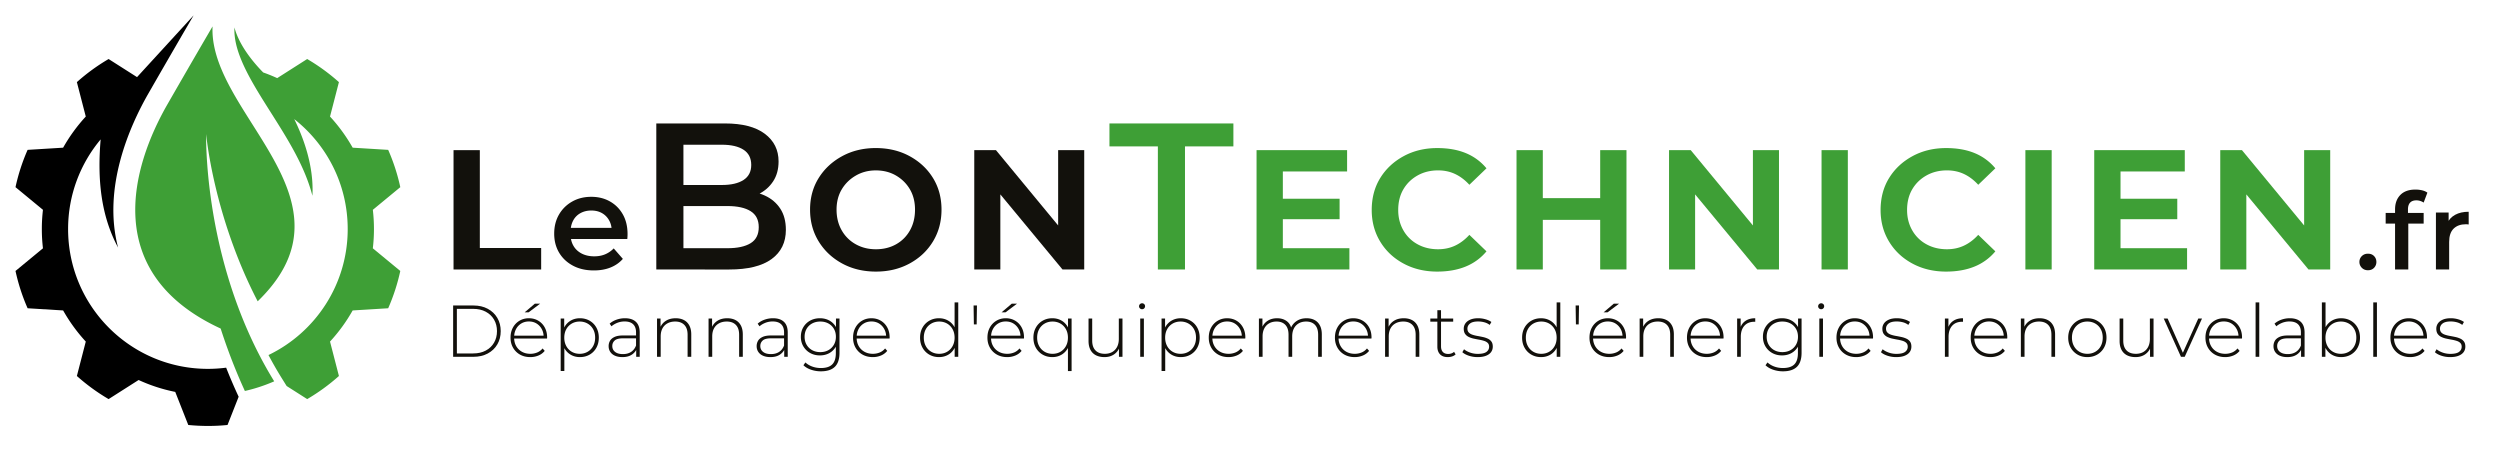 <svg xmlns="http://www.w3.org/2000/svg" viewBox="0 0 16127.27 2898"><defs><style>.cls-1{fill:#3e9f36;}.cls-2{fill:#12100b;}.cls-3{fill:#12110c;}</style></defs><g id="Fond-Blanc"><path d="M1463.15,2382.68c-1.45-3.6-2.84-7.28-4.27-10.89a905.66,905.66,0,0,1-117.74,7.7c-498.12,0-901.85-403.8-901.85-901.84,0-220.16,79-421.84,210-578.41-22,257.31,1.35,491.33,112.46,697.88C659.6,1209,838.08,810.9,956.82,603.84l9.38-16.34q15.93-27.75,31.61-55c110.46-192,203.61-351.78,229.53-396.16l21.76-37.28L884,497.51,700.63,380.75a1270.73,1270.73,0,0,0-204.72,149l57.42,222.13a1075.17,1075.17,0,0,0-146.1,200.78L178.11,966.73A1256.39,1256.39,0,0,0,100,1207.39l177.12,146.1a1072.66,1072.66,0,0,0,0,248.32L100,1747.91a1256.29,1256.29,0,0,0,78.11,240.65l229.12,14.06a1075.25,1075.25,0,0,0,146.1,200.79l-57.42,222.13a1271.28,1271.28,0,0,0,204.72,149l193.49-123.19a1063.9,1063.9,0,0,0,236.34,76.77l84.07,213.35q62.48,6.15,126.61,6.25t126.61-6.25l71.77-182.15-7.07-15.27C1516.46,2509.48,1491.44,2453.43,1463.15,2382.68Z"/><path class="cls-1" d="M2412.36,1477.65a1085.13,1085.13,0,0,0-7.21-124.16l177.12-146.1a1256.39,1256.39,0,0,0-78.11-240.66L2275,952.67a1075.17,1075.17,0,0,0-146.1-200.78l57.43-222.13a1271.25,1271.25,0,0,0-204.73-149L1788.15,503.94q-44.1-20.28-90.31-36.56C1641.4,410,1543.58,297.15,1512.37,177c-.4,8.5-.47,17.46-.2,26.65C1515,291,1549,388.91,1622.46,520.78c37.24,66.84,79.73,134,124.72,205,107.84,170.34,219,345.9,268.2,537.06C2025.94,1069,1955.66,884.49,1898,768.29c210.08,165.11,345,421.46,345,709.36,0,358-208.69,667.18-511.06,812.74,25.46,48.09,52.79,95.91,81.3,142.2l35.87,57.56,132.55,84.39a1271.8,1271.8,0,0,0,204.73-149l-57.43-222.13A1075.25,1075.25,0,0,0,2275,2002.62l229.12-14.06a1256.29,1256.29,0,0,0,78.11-240.65l-177.12-146.1A1085.13,1085.13,0,0,0,2412.36,1477.65Z"/><path class="cls-1" d="M1684.3,2311.79q39.29,74.43,84.58,148.11a1058.78,1058.78,0,0,1-189.17,62.27c-17.12-37-41.14-91.13-68.22-158.82-27.52-68.67-58.17-151.32-88.08-243.93C647.67,1761,849.93,1074.37,1079.43,674.15q20.64-35.92,40.84-71C1221,428,1309.82,275.42,1349.4,207.65l21.79-37.35c-.6,12.5-.67,25.07-.3,37.57C1375,335.3,1428,462.06,1499,589.57c237.09,425.51,674.88,859.06,163.29,1354.14C1375.65,1391.43,1329.9,864.89,1329.9,864.89S1309.82,1603.44,1684.3,2311.79Z"/><path class="cls-2" d="M2923.14,2301.73V1970.67h131q52.48,0,92.22,21.28t61.72,58.64q22,37.38,22,85.61t-22,85.6q-22,37.36-61.72,58.64t-92.22,21.29Zm24.12-21.76h105q46.81,0,81.34-18.44t53.44-50.84q18.91-32.4,18.92-74.49T3187,2061.71q-18.91-32.39-53.44-50.84t-81.34-18.45h-105Z"/><path class="cls-2" d="M3420.67,2303.62q-37.36,0-66-16.08a117,117,0,0,1-44.93-44.46q-16.32-28.38-16.32-64.79,0-36.89,15.37-65a114.18,114.18,0,0,1,42.33-44.22q27-16.08,60.53-16.08t60.3,15.61a111.42,111.42,0,0,1,42.1,43.74q15.36,28.16,15.37,65a21.51,21.51,0,0,1-.24,3.08,24.83,24.83,0,0,0-.24,3.54H3311v-18.44h205.26l-9.46,9q.47-28.85-12.06-51.79a94.17,94.17,0,0,0-33.82-35.95q-21.28-13-49.19-13-27.42,0-48.94,13a91.75,91.75,0,0,0-33.82,35.95q-12.3,23-12.3,52.26v4.26q0,30.27,13.48,53.67a94.76,94.76,0,0,0,37.13,36.42q23.64,13,53.91,13a114.38,114.38,0,0,0,44.22-8.52,86.72,86.72,0,0,0,34.76-26l13.72,15.61a101.35,101.35,0,0,1-40.44,30A135.46,135.46,0,0,1,3420.67,2303.62Zm-35.94-289,65.74-55.81h34.05l-74.25,55.81Z"/><path class="cls-2" d="M3616.93,2393.48V2054.85h22.71v80.87l-3.79,43,4.73,43v171.68Zm123.91-89.86q-32.62,0-58.88-15.14t-41.62-43.27q-15.37-28.12-15.37-66.92t15.37-66.92q15.38-28.14,41.62-43.28t58.88-15.13q35,0,62.67,15.84A114.1,114.1,0,0,1,3847,2113q15.84,28.38,15.84,65.27T3847,2243.55a114,114,0,0,1-43.51,44.22Q3775.84,2303.63,3740.84,2303.62Zm-1.41-21.28q28.37,0,51.07-13a92.82,92.82,0,0,0,35.71-36.65q13-23.66,13-54.39,0-31.22-13-54.63a93.31,93.31,0,0,0-35.71-36.41q-22.7-13-51.07-13t-50.85,13a93.88,93.88,0,0,0-35.47,36.41q-13,23.41-13,54.63,0,30.75,13,54.39a93.38,93.38,0,0,0,35.47,36.65Q3711.05,2282.35,3739.43,2282.34Z"/><path class="cls-2" d="M4015.15,2303.62q-27.43,0-47.54-8.75T3936.87,2270q-10.63-16.08-10.64-36.89a68,68,0,0,1,8.75-34.29q8.74-15.36,29.09-25.06t54.39-9.7h90.8v18.45h-90.33q-38.31,0-53.68,14.18t-15.37,35.47q0,23.65,18,37.84t50.61,14.19q31.22,0,52.73-14.19t31.92-41.15l6.62,16.08a85.58,85.58,0,0,1-33.81,42.8Q4052,2303.63,4015.15,2303.62Zm88.91-1.89v-56.28l-1-8.52v-92.69q0-34.51-18.68-52.5t-54.62-18a127.44,127.44,0,0,0-47.53,8.75q-22,8.76-37.6,22.46l-11.83-17q18.45-16.56,44.46-25.78a161.5,161.5,0,0,1,54.39-9.22q45.87,0,70.47,23.17t24.59,69v156.55Z"/><path class="cls-2" d="M4359,2053q30.26,0,52.73,11.59t35,35q12.53,23.41,12.53,57.94v144.25h-23.64V2159.37q0-41.61-21.05-63.37t-58.88-21.76q-28.86,0-50.13,11.83a79,79,0,0,0-32.4,33.1q-11.11,21.28-11.11,51.08v131.48h-23.65V2054.85h22.7v68.58l-3.31-7.57a93.78,93.78,0,0,1,37.36-46.11Q4321.13,2053,4359,2053Z"/><path class="cls-2" d="M4691.44,2053q30.27,0,52.73,11.59t35,35q12.53,23.41,12.54,57.94v144.25h-23.65V2159.37q0-41.61-21.05-63.37t-58.88-21.76q-28.85,0-50.13,11.83a79,79,0,0,0-32.4,33.1q-11.12,21.28-11.11,51.08v131.48h-23.65V2054.85h22.7v68.58l-3.31-7.57a93.75,93.75,0,0,1,37.37-46.11Q4653.6,2053,4691.44,2053Z"/><path class="cls-2" d="M4970,2303.62q-27.43,0-47.53-8.75T4891.73,2270q-10.65-16.08-10.64-36.89a68,68,0,0,1,8.75-34.29q8.74-15.36,29.08-25.06t54.39-9.7h90.8v18.45h-90.33q-38.31,0-53.68,14.18t-15.37,35.47q0,23.65,18,37.84t50.61,14.19q31.21,0,52.73-14.19t31.93-41.15l6.62,16.08a85.6,85.6,0,0,1-33.82,42.8Q5006.89,2303.63,4970,2303.62Zm88.91-1.89v-56.28l-.94-8.52v-92.69q0-34.51-18.69-52.5t-54.62-18a127.44,127.44,0,0,0-47.53,8.75q-22,8.76-37.6,22.46l-11.82-17q18.44-16.56,44.45-25.78a161.5,161.5,0,0,1,54.39-9.22q45.87,0,70.47,23.17t24.59,69v156.55Z"/><path class="cls-2" d="M5289.23,2292.74q-35,0-62.66-15.37a116.26,116.26,0,0,1-44-42.56q-16.32-27.2-16.31-62.2,0-35.46,16.31-62.42a115.15,115.15,0,0,1,44-42.1q27.66-15.12,62.66-15.13,33.57,0,60.3,14.42a107.45,107.45,0,0,1,42.33,41.15q15.6,26.73,15.61,64.08,0,36.9-15.61,63.85a108.51,108.51,0,0,1-42.33,41.62Q5322.8,2292.75,5289.23,2292.74Zm6.62,102.63A194.94,194.94,0,0,1,5232,2385q-30.27-10.39-49.18-28.85l12.77-18q18.43,17,44.22,26.49a160.2,160.2,0,0,0,55.57,9.46q49.65,0,73.07-23.18t23.41-72.83V2209.5l4.73-36.89-3.79-36.89v-80.87h22.71v220.39q0,62-30,91T5295.85,2395.37Zm-4.73-123.91q29.8,0,52.5-12.53a91.83,91.83,0,0,0,35.71-35q13-22.45,13-51.32,0-29.31-13-51.55a90.77,90.77,0,0,0-35.71-34.52q-22.71-12.3-52.5-12.3-28.84,0-51.78,12.3a90.22,90.22,0,0,0-35.95,34.52q-13,22.24-13,51.55,0,28.86,13,51.32a91.26,91.26,0,0,0,35.95,35Q5262.26,2271.46,5291.12,2271.46Z"/><path class="cls-2" d="M5630.22,2303.62q-37.36,0-66-16.08a117,117,0,0,1-44.93-44.46Q5503,2214.7,5503,2178.29q0-36.89,15.37-65a114.15,114.15,0,0,1,42.32-44.22q27-16.08,60.54-16.08t60.3,15.61a111.4,111.4,0,0,1,42.09,43.74q15.38,28.16,15.37,65a23,23,0,0,1-.23,3.08,23.45,23.45,0,0,0-.24,3.54h-218v-18.44h205.26l-9.46,9q.47-28.85-12.06-51.79a94.15,94.15,0,0,0-33.81-35.95q-21.29-13-49.19-13-27.43,0-48.95,13a91.73,91.73,0,0,0-33.81,35.95q-12.31,23-12.3,52.26v4.26q0,30.27,13.48,53.67a94.66,94.66,0,0,0,37.12,36.42q23.65,13,53.92,13a114.45,114.45,0,0,0,44.22-8.52,86.85,86.85,0,0,0,34.76-26l13.72,15.61a101.42,101.42,0,0,1-40.44,30A135.5,135.5,0,0,1,5630.22,2303.62Z"/><path class="cls-2" d="M6057.27,2303.62q-34.53,0-62.19-15.85a115.52,115.52,0,0,1-43.75-44.22q-16.08-28.37-16.08-65.26,0-37.35,16.08-65.5a116.1,116.1,0,0,1,43.75-44q27.66-15.84,62.19-15.84,32.64,0,58.88,15.13t41.62,43q15.36,27.91,15.37,67.16,0,38.31-15.13,66.68t-41.39,43.51Q6090.39,2303.63,6057.27,2303.62Zm1.42-21.28q28.38,0,50.84-13a93.38,93.38,0,0,0,35.47-36.65q13-23.66,13-54.39,0-31.22-13-54.63a93.88,93.88,0,0,0-35.47-36.41q-22.47-13-50.84-13t-50.84,13a93.74,93.74,0,0,0-35.47,36.41q-13,23.41-13,54.63,0,30.75,13,54.39a93.24,93.24,0,0,0,35.47,36.65Q6030.3,2282.35,6058.69,2282.34Zm99.79,19.39v-80.88l4.26-43-4.73-43v-184h23.64v350.93Z"/><path class="cls-2" d="M6282.38,2092.69l-1.89-122h21.76l-1.89,122Z"/><path class="cls-2" d="M6497.09,2303.62q-37.36,0-66-16.08a117,117,0,0,1-44.93-44.46q-16.32-28.38-16.32-64.79,0-36.89,15.37-65a114.25,114.25,0,0,1,42.33-44.22q27-16.08,60.54-16.08t60.3,15.61a111.4,111.4,0,0,1,42.09,43.74q15.36,28.16,15.37,65a21.51,21.51,0,0,1-.24,3.08,24.87,24.87,0,0,0-.23,3.54h-218v-18.44h205.26l-9.46,9q.46-28.85-12.06-51.79a94.17,94.17,0,0,0-33.82-35.95q-21.27-13-49.18-13-27.44,0-48.95,13a91.83,91.83,0,0,0-33.82,35.95q-12.3,23-12.29,52.26v4.26q0,30.27,13.48,53.67a94.66,94.66,0,0,0,37.12,36.42q23.64,13,53.92,13a114.45,114.45,0,0,0,44.22-8.52,86.85,86.85,0,0,0,34.76-26l13.71,15.61a101.38,101.38,0,0,1-40.43,30A135.55,135.55,0,0,1,6497.09,2303.62Zm-35.94-289,65.74-55.81h34l-74.25,55.81Z"/><path class="cls-2" d="M6788.42,2303.62q-34.53,0-62.19-15.85a115.52,115.52,0,0,1-43.75-44.22q-16.08-28.37-16.08-65.26t16.08-65.27a115.66,115.66,0,0,1,43.75-44.22q27.66-15.84,62.19-15.84,33.09,0,59.35,15.13t41.39,43.28q15.12,28.14,15.13,66.92t-15.37,66.92q-15.37,28.14-41.62,43.27T6788.42,2303.62Zm1.42-21.28q28.38,0,50.84-13a93.45,93.45,0,0,0,35.47-36.65q13-23.66,13-54.39,0-31.22-13-54.63a94,94,0,0,0-35.47-36.41q-22.47-13-50.84-13t-50.84,13a93.74,93.74,0,0,0-35.47,36.41q-13,23.41-13,54.63,0,30.75,13,54.39a93.24,93.24,0,0,0,35.47,36.65Q6761.46,2282.35,6789.84,2282.34Zm99.32,111.14V2221.8l4.72-43-4.25-43v-80.87h23.17v338.63Z"/><path class="cls-2" d="M7125.15,2303.62q-31.69,0-54.86-11.59a80.57,80.57,0,0,1-35.71-35q-12.54-23.4-12.53-57.93V2054.85h23.64v142.36q0,41.61,21.29,63.37t60.06,21.76q27.9,0,48.24-11.83a78.7,78.7,0,0,0,31.21-33.34q10.88-21.51,10.88-50.84V2054.85H7241v246.88h-22.7v-68.58l3.31,8a92.63,92.63,0,0,1-36.18,45.64Q7160.15,2303.61,7125.15,2303.62Z"/><path class="cls-2" d="M7367.29,1994.79a18.67,18.67,0,0,1-13.72-5.68,18.14,18.14,0,0,1-5.67-13.24,19.36,19.36,0,0,1,19.39-19.39,18.92,18.92,0,0,1,13.95,5.44,18.34,18.34,0,0,1,5.44,13.48,19.11,19.11,0,0,1-5.44,13.71A18.46,18.46,0,0,1,7367.29,1994.79Zm-11.82,306.94V2054.85h23.64v246.88Z"/><path class="cls-2" d="M7493.09,2393.48V2054.85h22.7v80.87l-3.79,43,4.73,43v171.68ZM7617,2303.62q-32.64,0-58.89-15.14t-41.61-43.27q-15.37-28.12-15.37-66.92t15.37-66.92q15.36-28.14,41.61-43.28T7617,2053q35,0,62.66,15.84a114,114,0,0,1,43.51,44.22q15.84,28.38,15.84,65.27t-15.84,65.26a113.89,113.89,0,0,1-43.51,44.22Q7652,2303.63,7617,2303.62Zm-1.42-21.28q28.36,0,51.07-13a92.82,92.82,0,0,0,35.71-36.65q13-23.66,13-54.39,0-31.22-13-54.63a93.31,93.31,0,0,0-35.71-36.41q-22.69-13-51.07-13t-50.84,13a93.74,93.74,0,0,0-35.47,36.41q-13,23.41-13,54.63,0,30.75,13,54.39a93.24,93.24,0,0,0,35.47,36.65Q7587.2,2282.35,7615.58,2282.34Z"/><path class="cls-2" d="M7924.88,2303.62q-37.36,0-66-16.08a117,117,0,0,1-44.93-44.46q-16.32-28.38-16.32-64.79,0-36.89,15.38-65a114.15,114.15,0,0,1,42.32-44.22q27-16.08,60.54-16.08t60.3,15.61a111.4,111.4,0,0,1,42.09,43.74q15.36,28.16,15.37,65a23,23,0,0,1-.23,3.08,23.45,23.45,0,0,0-.24,3.54h-218v-18.44h205.26l-9.46,9q.47-28.85-12.06-51.79a94.22,94.22,0,0,0-33.81-35.95q-21.28-13-49.19-13-27.44,0-49,13a91.73,91.73,0,0,0-33.81,35.95q-12.31,23-12.3,52.26v4.26q0,30.27,13.48,53.67a94.66,94.66,0,0,0,37.12,36.42q23.65,13,53.92,13a114.45,114.45,0,0,0,44.22-8.52,86.85,86.85,0,0,0,34.76-26l13.72,15.61a101.48,101.48,0,0,1-40.44,30A135.5,135.5,0,0,1,7924.88,2303.62Z"/><path class="cls-2" d="M8428.55,2053q29.79,0,51.79,11.59t34.29,35q12.29,23.41,12.29,57.94v144.25h-23.65V2159.37q0-41.61-20.33-63.37t-56.75-21.76q-27.92,0-48.24,11.83a79,79,0,0,0-31.22,33.1q-10.89,21.28-10.88,51.08v131.48h-23.64V2159.37q0-41.61-20.34-63.37t-56.75-21.76q-27.92,0-48.24,11.83a79,79,0,0,0-31.22,33.1q-10.87,21.28-10.87,51.08v131.48h-23.65V2054.85h22.7V2123l-3.31-7.56a92.15,92.15,0,0,1,36.42-45.64q25.53-16.78,61.48-16.79,36.89,0,62.19,18.68t31.92,55.57l-8-3.31q9.93-31.68,37.37-51.31T8428.55,2053Z"/><path class="cls-2" d="M8738.8,2303.62q-37.36,0-66-16.08a117,117,0,0,1-44.93-44.46q-16.32-28.38-16.31-64.79,0-36.89,15.37-65a114.15,114.15,0,0,1,42.32-44.22q27-16.08,60.54-16.08t60.3,15.61a111.4,111.4,0,0,1,42.09,43.74q15.36,28.16,15.37,65a23,23,0,0,1-.23,3.08,23.45,23.45,0,0,0-.24,3.54h-218v-18.44h205.26l-9.46,9q.46-28.85-12.06-51.79a94.22,94.22,0,0,0-33.81-35.95q-21.28-13-49.19-13-27.43,0-48.95,13a91.73,91.73,0,0,0-33.81,35.95q-12.31,23-12.3,52.26v4.26q0,30.27,13.48,53.67a94.66,94.66,0,0,0,37.12,36.42q23.66,13,53.92,13a114.45,114.45,0,0,0,44.22-8.52,86.78,86.78,0,0,0,34.76-26l13.72,15.61a101.42,101.42,0,0,1-40.44,30A135.5,135.5,0,0,1,8738.8,2303.62Z"/><path class="cls-2" d="M9055.66,2053q30.26,0,52.73,11.59t35,35q12.53,23.41,12.53,57.94v144.25h-23.64V2159.37q0-41.61-21.05-63.37t-58.88-21.76q-28.86,0-50.13,11.83a79,79,0,0,0-32.4,33.1q-11.11,21.28-11.11,51.08v131.48h-23.65V2054.85h22.7v68.58l-3.31-7.57a93.78,93.78,0,0,1,37.36-46.11Q9017.82,2053,9055.66,2053Z"/><path class="cls-2" d="M9226.86,2075.19v-20.34h147.56v20.34Zm112.56,228.43q-32.64,0-49.9-18t-17.26-49.19V2000.94h23.65V2234.1q0,23.66,11.82,36.41t34.05,12.77q23.17,0,38.31-13.71l9.93,16.55a58.25,58.25,0,0,1-22.93,13.24A91.3,91.3,0,0,1,9339.42,2303.62Z"/><path class="cls-2" d="M9532.38,2303.62a178.79,178.79,0,0,1-57.46-9q-26.73-9-41.39-22.7l10.88-18.92q14.19,12.31,37.83,21a145.92,145.92,0,0,0,51.08,8.75q38.78,0,55.81-12.77t17-33.58q0-15.14-8.75-23.88T9574,2199.1a241.38,241.38,0,0,0-32.16-7.8q-17.51-3.08-35-6.86a142.6,142.6,0,0,1-32.16-10.88,59.47,59.47,0,0,1-23.41-19.63q-8.76-12.53-8.75-33.34a58.68,58.68,0,0,1,10.4-34.05q10.4-15.14,31.22-24.36t52-9.22a170.6,170.6,0,0,1,46.58,6.62q23.42,6.63,38.08,17.5L9609.94,2096a100.51,100.51,0,0,0-35-17,151.2,151.2,0,0,0-39.25-5.2q-36,0-52.74,13.24t-16.78,33.11q0,15.6,8.75,24.83t23.41,14.18a216.27,216.27,0,0,0,32.15,8q17.51,3.08,35,6.85a152.1,152.1,0,0,1,32.16,10.64,59.38,59.38,0,0,1,23.41,18.92q8.74,12.06,8.75,32.4t-11.11,35.47q-11.11,15.14-32.87,23.65T9532.38,2303.62Z"/><path class="cls-2" d="M9941,2303.62q-34.53,0-62.19-15.85a115.52,115.52,0,0,1-43.75-44.22q-16.08-28.37-16.08-65.26,0-37.35,16.08-65.5a116.1,116.1,0,0,1,43.75-44Q9906.46,2053,9941,2053q32.64,0,58.88,15.13t41.62,43q15.36,27.91,15.37,67.16,0,38.31-15.13,66.68t-41.38,43.51Q9974.1,2303.63,9941,2303.62Zm1.42-21.28q28.38,0,50.84-13a93.38,93.38,0,0,0,35.47-36.65q13-23.66,13-54.39,0-31.22-13-54.63a93.88,93.88,0,0,0-35.47-36.41q-22.47-13-50.84-13t-50.84,13a93.81,93.81,0,0,0-35.47,36.41q-13,23.41-13,54.63,0,30.75,13,54.39a93.31,93.31,0,0,0,35.47,36.65Q9914,2282.35,9942.41,2282.34Zm99.79,19.39v-80.88l4.26-43-4.73-43v-184h23.64v350.93Z"/><path class="cls-2" d="M10166.11,2092.69l-1.9-122H10186l-1.89,122Z"/><path class="cls-2" d="M10380.82,2303.62q-37.36,0-66-16.08a117,117,0,0,1-44.93-44.46q-16.32-28.38-16.31-64.79,0-36.89,15.37-65a114.15,114.15,0,0,1,42.32-44.22q27-16.08,60.54-16.08t60.3,15.61a111.4,111.4,0,0,1,42.09,43.74q15.36,28.16,15.37,65a23,23,0,0,1-.23,3.08,23.45,23.45,0,0,0-.24,3.54h-218v-18.44h205.26l-9.46,9q.47-28.85-12.06-51.79a94.22,94.22,0,0,0-33.81-35.95q-21.28-13-49.19-13-27.43,0-49,13a91.73,91.73,0,0,0-33.81,35.95q-12.31,23-12.3,52.26v4.26q0,30.27,13.48,53.67a94.66,94.66,0,0,0,37.12,36.42q23.65,13,53.92,13a114.45,114.45,0,0,0,44.22-8.52,86.78,86.78,0,0,0,34.76-26l13.72,15.61a101.42,101.42,0,0,1-40.44,30A135.5,135.5,0,0,1,10380.82,2303.62Zm-35.95-289,65.74-55.81h34l-74.25,55.81Z"/><path class="cls-2" d="M10697.68,2053q30.26,0,52.73,11.59t35,35q12.53,23.41,12.53,57.94v144.25h-23.64V2159.37q0-41.61-21-63.37t-58.88-21.76q-28.86,0-50.13,11.83a78.91,78.91,0,0,0-32.4,33.1q-11.11,21.28-11.11,51.08v131.48h-23.65V2054.85h22.7v68.58l-3.31-7.57a93.78,93.78,0,0,1,37.36-46.11Q10659.84,2053,10697.68,2053Z"/><path class="cls-2" d="M11009.82,2303.62q-37.36,0-66-16.08a117,117,0,0,1-44.93-44.46q-16.32-28.38-16.32-64.79,0-36.89,15.37-65a114.25,114.25,0,0,1,42.33-44.22q27-16.08,60.54-16.08t60.3,15.61a111.4,111.4,0,0,1,42.09,43.74q15.36,28.16,15.37,65a23,23,0,0,1-.23,3.08,23.45,23.45,0,0,0-.24,3.54h-218v-18.44h205.26l-9.46,9q.47-28.85-12.06-51.79a94.22,94.22,0,0,0-33.81-35.95q-21.28-13-49.19-13-27.43,0-49,13a91.83,91.83,0,0,0-33.82,35.95q-12.3,23-12.29,52.26v4.26q0,30.27,13.48,53.67a94.66,94.66,0,0,0,37.12,36.42q23.65,13,53.92,13a114.45,114.45,0,0,0,44.22-8.52,86.85,86.85,0,0,0,34.76-26l13.72,15.61a101.48,101.48,0,0,1-40.44,30A135.5,135.5,0,0,1,11009.82,2303.62Z"/><path class="cls-2" d="M11206.08,2301.73V2054.85h22.7v67.63l-2.36-7.56q10.4-29.8,35-45.88t61.49-16.08v23.17a16.91,16.91,0,0,1-2.84-.23,17,17,0,0,0-2.84-.24q-41.14,0-64.32,25.78t-23.17,71.65v128.64Z"/><path class="cls-2" d="M11495.52,2292.74q-35,0-62.67-15.37a116.31,116.31,0,0,1-44-42.56q-16.32-27.2-16.32-62.2,0-35.46,16.32-62.42a115.19,115.19,0,0,1,44-42.1q27.67-15.12,62.67-15.13,33.57,0,60.3,14.42a107.45,107.45,0,0,1,42.33,41.15q15.6,26.73,15.6,64.08,0,36.9-15.6,63.85a108.51,108.51,0,0,1-42.33,41.62Q11529.09,2292.75,11495.52,2292.74Zm6.62,102.63a194.94,194.94,0,0,1-63.85-10.41q-30.27-10.39-49.18-28.85l12.77-18q18.44,17,44.22,26.49a160.16,160.16,0,0,0,55.57,9.46q49.65,0,73.07-23.18t23.41-72.83V2209.5l4.72-36.89-3.78-36.89v-80.87h22.7v220.39q0,62-30,91T11502.14,2395.37Zm-4.73-123.91q29.79,0,52.5-12.53a91.74,91.74,0,0,0,35.7-35q13-22.45,13-51.32,0-29.31-13-51.55a90.68,90.68,0,0,0-35.7-34.52q-22.71-12.3-52.5-12.3-28.86,0-51.79,12.3a90.26,90.26,0,0,0-35.94,34.52q-13,22.24-13,51.55,0,28.86,13,51.32a91.3,91.3,0,0,0,35.94,35Q11468.56,2271.46,11497.41,2271.46Z"/><path class="cls-2" d="M11748.06,1994.79a18.65,18.65,0,0,1-13.71-5.68,18.11,18.11,0,0,1-5.68-13.24,19.38,19.38,0,0,1,19.39-19.39,18.89,18.89,0,0,1,14,5.44,18.3,18.3,0,0,1,5.44,13.48,19.07,19.07,0,0,1-5.44,13.71A18.43,18.43,0,0,1,11748.06,1994.79Zm-11.82,306.94V2054.85h23.65v246.88Z"/><path class="cls-2" d="M11974.12,2303.62q-37.37,0-66-16.08a117,117,0,0,1-44.93-44.46q-16.32-28.38-16.32-64.79,0-36.89,15.37-65a114.18,114.18,0,0,1,42.33-44.22q27-16.08,60.54-16.08t60.3,15.61a111.4,111.4,0,0,1,42.09,43.74q15.36,28.16,15.37,65a21.51,21.51,0,0,1-.24,3.08,24.83,24.83,0,0,0-.24,3.54h-218v-18.44h205.26l-9.46,9q.47-28.85-12.06-51.79a94.17,94.17,0,0,0-33.82-35.95q-21.28-13-49.18-13-27.43,0-48.95,13a91.83,91.83,0,0,0-33.82,35.95q-12.3,23-12.3,52.26v4.26q0,30.27,13.48,53.67a94.76,94.76,0,0,0,37.13,36.42q23.64,13,53.91,13a114.38,114.38,0,0,0,44.22-8.52,86.81,86.81,0,0,0,34.77-26l13.71,15.61a101.38,101.38,0,0,1-40.43,30A135.55,135.55,0,0,1,11974.12,2303.62Z"/><path class="cls-2" d="M12232.81,2303.62a178.84,178.84,0,0,1-57.46-9q-26.71-9-41.38-22.7l10.88-18.92q14.19,12.31,37.83,21a145.87,145.87,0,0,0,51.08,8.75q38.77,0,55.81-12.77t17-33.58q0-15.14-8.75-23.88t-23.41-13.48a241,241,0,0,0-32.16-7.8q-17.51-3.08-35-6.86a142.77,142.77,0,0,1-32.16-10.88,59.61,59.61,0,0,1-23.41-19.63q-8.74-12.53-8.75-33.34a58.69,58.69,0,0,1,10.41-34.05q10.4-15.14,31.21-24.36t52-9.22a170.71,170.71,0,0,1,46.58,6.62q23.42,6.63,38.07,17.5l-10.87,18.92a100.68,100.68,0,0,0-35-17,151.22,151.22,0,0,0-39.26-5.2q-35.94,0-52.73,13.24t-16.79,33.11q0,15.6,8.75,24.83t23.41,14.18a216.41,216.41,0,0,0,32.16,8q17.49,3.08,35,6.85a152.29,152.29,0,0,1,32.16,10.64,59.45,59.45,0,0,1,23.41,18.92q8.75,12.06,8.75,32.4t-11.12,35.47q-11.12,15.14-32.86,23.65T12232.81,2303.62Z"/><path class="cls-2" d="M12546.37,2301.73V2054.85h22.7v67.63l-2.37-7.56q10.39-29.8,35-45.88t61.48-16.08v23.17a17.08,17.08,0,0,1-2.84-.23,16.9,16.9,0,0,0-2.83-.24q-41.15,0-64.32,25.78t-23.18,71.65v128.64Z"/><path class="cls-2" d="M12840.06,2303.62q-37.36,0-66-16.08a117,117,0,0,1-44.93-44.46q-16.32-28.38-16.32-64.79,0-36.89,15.37-65a114.18,114.18,0,0,1,42.33-44.22q27-16.08,60.54-16.08t60.3,15.61a111.4,111.4,0,0,1,42.09,43.74q15.36,28.16,15.37,65a21.51,21.51,0,0,1-.24,3.08,24.87,24.87,0,0,0-.23,3.54h-218v-18.44h205.26l-9.46,9q.47-28.85-12.06-51.79a94.17,94.17,0,0,0-33.82-35.95q-21.29-13-49.18-13-27.43,0-49,13a91.83,91.83,0,0,0-33.82,35.95q-12.3,23-12.3,52.26v4.26q0,30.27,13.48,53.67a94.76,94.76,0,0,0,37.13,36.42q23.64,13,53.91,13a114.38,114.38,0,0,0,44.22-8.52,86.81,86.81,0,0,0,34.77-26l13.71,15.61a101.38,101.38,0,0,1-40.43,30A135.55,135.55,0,0,1,12840.06,2303.62Z"/><path class="cls-2" d="M13156.92,2053q30.27,0,52.74,11.59t35,35q12.54,23.41,12.54,57.94v144.25h-23.65V2159.37q0-41.61-21-63.37t-58.89-21.76q-28.85,0-50.13,11.83a78.89,78.89,0,0,0-32.39,33.1q-11.13,21.28-11.12,51.08v131.48h-23.65V2054.85H13059v68.58l-3.32-7.57a93.75,93.75,0,0,1,37.37-46.11Q13119.08,2053,13156.92,2053Z"/><path class="cls-2" d="M13465.28,2303.62q-35.48,0-63.14-16.08a119,119,0,0,1-44-44.46q-16.32-28.38-16.32-64.79,0-36.89,16.32-65a119.47,119.47,0,0,1,44-44.22q27.66-16.08,63.14-16.08t63.37,16.08a117.29,117.29,0,0,1,44,44.22q16.08,28.14,16.08,65,0,36.42-16.08,64.79a116.8,116.8,0,0,1-44,44.46Q13500.74,2303.62,13465.28,2303.62Zm0-21.28q28.36,0,51.07-13a91.28,91.28,0,0,0,35.48-36.65q12.77-23.66,12.76-54.39,0-31.22-12.76-54.63a91.74,91.74,0,0,0-35.48-36.41q-22.7-13-51.07-13t-50.84,13a93.74,93.74,0,0,0-35.47,36.41q-13,23.41-13,54.63,0,30.75,13,54.39a93.24,93.24,0,0,0,35.47,36.65Q13436.9,2282.35,13465.28,2282.34Z"/><path class="cls-2" d="M13776.47,2303.62q-31.69,0-54.86-11.59a80.57,80.57,0,0,1-35.71-35q-12.54-23.4-12.53-57.93V2054.85H13697v142.36q0,41.61,21.29,63.37t60.06,21.76q27.9,0,48.24-11.83a78.7,78.7,0,0,0,31.21-33.34q10.88-21.51,10.88-50.84V2054.85h23.65v246.88h-22.7v-68.58l3.31,8a92.63,92.63,0,0,1-36.18,45.64Q13811.47,2303.61,13776.47,2303.62Z"/><path class="cls-2" d="M14069.22,2301.73l-111.15-246.88h25.07l104.05,233.63h-11.35l105-233.63H14205l-111.61,246.88Z"/><path class="cls-2" d="M14354.4,2303.62q-37.36,0-66-16.08a117,117,0,0,1-44.93-44.46q-16.32-28.38-16.31-64.79,0-36.89,15.37-65a114.15,114.15,0,0,1,42.32-44.22q27-16.08,60.54-16.08t60.3,15.61a111.4,111.4,0,0,1,42.09,43.74q15.36,28.16,15.37,65a23,23,0,0,1-.23,3.08,23.45,23.45,0,0,0-.24,3.54h-218v-18.44h205.26l-9.46,9q.47-28.85-12.06-51.79a94.22,94.22,0,0,0-33.81-35.95q-21.29-13-49.19-13-27.43,0-49,13a91.73,91.73,0,0,0-33.81,35.95q-12.31,23-12.3,52.26v4.26q0,30.27,13.48,53.67a94.66,94.66,0,0,0,37.12,36.42q23.65,13,53.92,13a114.45,114.45,0,0,0,44.22-8.52,86.85,86.85,0,0,0,34.76-26l13.72,15.61a101.48,101.48,0,0,1-40.44,30A135.5,135.5,0,0,1,14354.4,2303.62Z"/><path class="cls-2" d="M14550.66,2301.73V1950.8h23.65v350.93Z"/><path class="cls-2" d="M14755,2303.62q-27.43,0-47.53-8.75t-30.74-24.83q-10.64-16.08-10.64-36.89a68,68,0,0,1,8.75-34.29q8.74-15.36,29.09-25.06t54.38-9.7h90.81v18.45h-90.33q-38.31,0-53.68,14.18t-15.37,35.47q0,23.65,18,37.84t50.6,14.19q31.22,0,52.74-14.19t31.92-41.15l6.62,16.08a85.64,85.64,0,0,1-33.81,42.8Q14791.85,2303.63,14755,2303.62Zm88.92-1.89v-56.28l-.95-8.52v-92.69q0-34.51-18.68-52.5t-54.63-18a127.48,127.48,0,0,0-47.53,8.75q-22,8.76-37.59,22.46l-11.83-17q18.45-16.56,44.46-25.78a161.45,161.45,0,0,1,54.39-9.22q45.85,0,70.47,23.17t24.59,69v156.55Z"/><path class="cls-2" d="M14978.19,2301.73V1950.8h23.65v184l-4.73,43,3.78,43v80.88Zm123.91,1.89q-32.64,0-58.88-15.14T15001.6,2245q-15.37-28.36-15.37-66.68,0-39.26,15.37-67.16t41.62-43q26.25-15.12,58.88-15.13,35,0,62.66,15.84a114.37,114.37,0,0,1,43.51,44q15.84,28.14,15.85,65.5,0,36.89-15.85,65.26a113.82,113.82,0,0,1-43.51,44.22Q15137.1,2303.63,15102.1,2303.62Zm-1.42-21.28q28.38,0,51.08-13a92.86,92.86,0,0,0,35.7-36.65q13-23.66,13-54.39,0-31.22-13-54.63a93.35,93.35,0,0,0-35.7-36.41q-22.71-13-51.08-13t-50.84,13a93.81,93.81,0,0,0-35.47,36.41q-13,23.41-13,54.63,0,30.75,13,54.39a93.31,93.31,0,0,0,35.47,36.65Q15072.29,2282.35,15100.68,2282.34Z"/><path class="cls-2" d="M15309.72,2301.73V1950.8h23.64v350.93Z"/><path class="cls-2" d="M15547.6,2303.62q-37.36,0-66-16.08a117,117,0,0,1-44.93-44.46q-16.31-28.38-16.31-64.79,0-36.89,15.37-65a114.1,114.1,0,0,1,42.33-44.22q27-16.08,60.53-16.08t60.3,15.61a111.4,111.4,0,0,1,42.09,43.74q15.38,28.16,15.37,65a23,23,0,0,1-.23,3.08,24.83,24.83,0,0,0-.24,3.54h-218v-18.44h205.25l-9.46,9q.46-28.85-12.06-51.79a94.07,94.07,0,0,0-33.81-35.95q-21.28-13-49.19-13-27.44,0-49,13a91.73,91.73,0,0,0-33.81,35.95q-12.3,23-12.3,52.26v4.26q0,30.27,13.48,53.67a94.76,94.76,0,0,0,37.13,36.42q23.64,13,53.91,13a114.41,114.41,0,0,0,44.22-8.52,86.78,86.78,0,0,0,34.76-26l13.72,15.61a101.35,101.35,0,0,1-40.44,30A135.46,135.46,0,0,1,15547.6,2303.62Z"/><path class="cls-2" d="M15806.29,2303.62a178.84,178.84,0,0,1-57.46-9q-26.73-9-41.38-22.7l10.87-18.92q14.19,12.31,37.84,21a145.87,145.87,0,0,0,51.08,8.75q38.76,0,55.8-12.77t17-33.58q0-15.14-8.75-23.88t-23.41-13.48a241.38,241.38,0,0,0-32.16-7.8q-17.51-3.08-35-6.86a142.6,142.6,0,0,1-32.16-10.88,59.47,59.47,0,0,1-23.41-19.63q-8.76-12.53-8.75-33.34a58.75,58.75,0,0,1,10.4-34.05q10.41-15.14,31.22-24.36t52-9.22a170.73,170.73,0,0,1,46.59,6.62q23.4,6.63,38.07,17.5l-10.88,18.92a100.51,100.51,0,0,0-35-17,151.2,151.2,0,0,0-39.25-5.2q-36,0-52.73,13.24t-16.79,33.11q0,15.6,8.75,24.83t23.41,14.18a216.41,216.41,0,0,0,32.16,8q17.49,3.08,35,6.85a152.19,152.19,0,0,1,32.17,10.64,59.52,59.52,0,0,1,23.41,18.92q8.75,12.06,8.74,32.4t-11.11,35.47q-11.11,15.14-32.87,23.65T15806.29,2303.62Z"/><path class="cls-3" d="M2925.72,1738.48V968.61h169.59v631.24H3491v138.63Z"/><path class="cls-3" d="M3830.75,1744.55q-77.14,0-134.76-30.77t-89.27-84.06q-31.65-53.29-31.63-122.63t30.76-122.64q30.77-53.29,84.94-84.06t123.5-30.77q67.59,0,120.46,29.9t83.2,83.63q30.33,53.74,30.33,127.4,0,6.08-.43,15.17t-1.3,16H3660.89v-71.93h328.46L3946,1492.35q.86-39-16-69.76t-46.37-47.67q-29.48-16.9-69.33-16.9-39,0-69.77,16.9a114.81,114.81,0,0,0-47.23,48.1q-16.48,31.2-16.47,71.93v17.34q0,41.6,18.63,73.66t53.3,49.84q34.66,17.76,80.6,17.76,39,0,70.2-13a164.26,164.26,0,0,0,55.47-38.13L4018,1670q-32.07,36.4-79.3,55.46T3830.75,1744.55Z"/><path class="cls-3" d="M4233.73,1738.48V796.34h442.81q168.26,0,257.07,66.62t88.84,178.33q0,75.38-35,128.55t-93.55,82.09q-58.55,29-127.18,29l24.23-48.47q79.4,0,142.66,28.94t99.59,84.13q36.35,55.18,36.35,137.27,0,121.15-92.2,188.45t-273.89,67.28Zm175-137.28h284q96.92,0,149.4-32.3t52.49-103.64q0-70-52.49-103t-149.4-33H4395.25V1193.38h261.11q90.17,0,140-32.3t49.81-96.91q0-65.93-49.81-98.24t-140-32.31H4408.7Z"/><path class="cls-3" d="M5651,1752q-122.49,0-218.72-52.49T5280.83,1556.8q-55.17-90.19-55.17-204.59T5280.83,1149q55.18-88.82,151.42-141.33t217.37-52.49q122.49,0,218.72,52.49T6019.07,1149q54.53,88.83,54.52,203.23t-54.52,204.59q-54.52,90.18-150.73,142.66T5651,1752Zm-1.35-144q74,0,131.23-32.28t89.5-90.18q32.31-57.87,32.31-133.25,0-74-32.31-129.88t-89.5-89.51q-57.21-33.64-131.23-33.65-71.32,0-129.21,33.65t-90.84,89.51q-33,55.86-33,129.88,0,75.38,33,133.25a233.85,233.85,0,0,0,90.84,90.18Q5578.28,1607.94,5649.62,1607.92Z"/><path class="cls-3" d="M6284.9,1738.48V968.61h140l465.7,563.95H6826V968.61h168.24v769.87h-140l-465.7-562.59h64.61v562.59Z"/><path class="cls-1" d="M7469.3,1738.48V944.39H7157v-148h799.49v148H7644.26v794.09Z"/><path class="cls-1" d="M8275.5,1601.2h429.35v137.28H8105.91V968.61H8690v137.28H8275.5Zm-22.88-319h389v131.9h-389Z"/><path class="cls-1" d="M9271.49,1752q-121.16,0-217.39-51.81t-150.73-142q-54.52-90.18-54.5-203.24,0-117.08,54.5-205.92t150.73-141.33q96.24-52.47,217.39-52.49,105,0,183.72,32.3t133.91,98.25L9478.76,1192q-41.73-45.75-91.53-69.32t-110.36-23.55q-74,0-132.58,33t-91.52,89.5q-33,56.52-33,133.24,0,72.7,33,130.56a232.68,232.68,0,0,0,91.52,90.18q58.54,32.29,132.58,32.28,60.55,0,110.36-23.55t91.53-69.31l110.36,106.33a340,340,0,0,1-134.59,98.26Q9375.11,1751.95,9271.49,1752Z"/><path class="cls-1" d="M9782.92,1738.48V968.61h169.59v309.57h370.12V968.61h169.59v769.87h-169.59V1418.16H9952.51v320.32Z"/><path class="cls-1" d="M10766.78,1738.48V968.61h140l465.7,563.95h-64.61V968.61h168.24v769.87h-140l-465.69-562.59h64.6v562.59Z"/><path class="cls-1" d="M11750.64,1738.48V968.61h169.59v769.87Z"/><path class="cls-1" d="M12554.15,1752q-121.16,0-217.39-51.81t-150.74-142q-54.51-90.18-54.5-203.24,0-117.08,54.5-205.92t150.74-141.33q96.23-52.47,217.39-52.49,105,0,183.72,32.3t133.9,98.25L12761.41,1192q-41.73-45.75-91.53-69.32t-110.36-23.55q-74,0-132.57,33t-91.52,89.5q-33,56.52-33,133.24,0,72.7,33,130.56a232.55,232.55,0,0,0,91.52,90.18q58.53,32.29,132.57,32.28,60.57,0,110.36-23.55t91.53-69.31l110.36,106.33a339.86,339.86,0,0,1-134.59,98.26Q12657.77,1751.95,12554.15,1752Z"/><path class="cls-1" d="M13065.58,1738.48V968.61h169.59v769.87Z"/><path class="cls-1" d="M13679.31,1601.2h429.35v137.28h-598.94V968.61h584.13v137.28h-414.54Zm-22.89-319h389v131.9h-389Z"/><path class="cls-1" d="M14322.65,1738.48V968.61h140l465.7,563.95h-64.61V968.61h168.24v769.87h-140l-465.7-562.59h64.61v562.59Z"/><path class="cls-2" d="M15275.45,1743.3q-24.11,0-39.58-15.83a52.21,52.21,0,0,1-15.49-37.86,51.1,51.1,0,0,1,15.49-37.52q15.5-15.48,39.58-15.49,24.78,0,39.58,15.49t14.8,37.52a53.48,53.48,0,0,1-14.8,37.86Q15300.22,1743.31,15275.45,1743.3Z"/><path class="cls-2" d="M15389.72,1442.48v-68.83h245.07v68.83Zm60.58,296V1350.93q0-58.5,34.07-93.28t97.41-34.76a186,186,0,0,1,43,4.82q20.31,4.83,34.08,15.14l-24.09,64a83.88,83.88,0,0,0-21.34-10.32,79.93,79.93,0,0,0-25.47-4.13q-26.85,0-40.62,14.8t-13.77,43.71v42.68l2.07,37.86v307Z"/><path class="cls-2" d="M15713.94,1738.48V1370.89h81.92v101.19l-9.64-29.6q15.83-37.17,51.63-56.79t87.42-19.62V1448c-3.21-.45-6.43-.8-9.64-1s-6.19-.35-8.94-.35q-49.58,0-78.48,28.23t-28.91,86v177.6Z"/></g></svg>